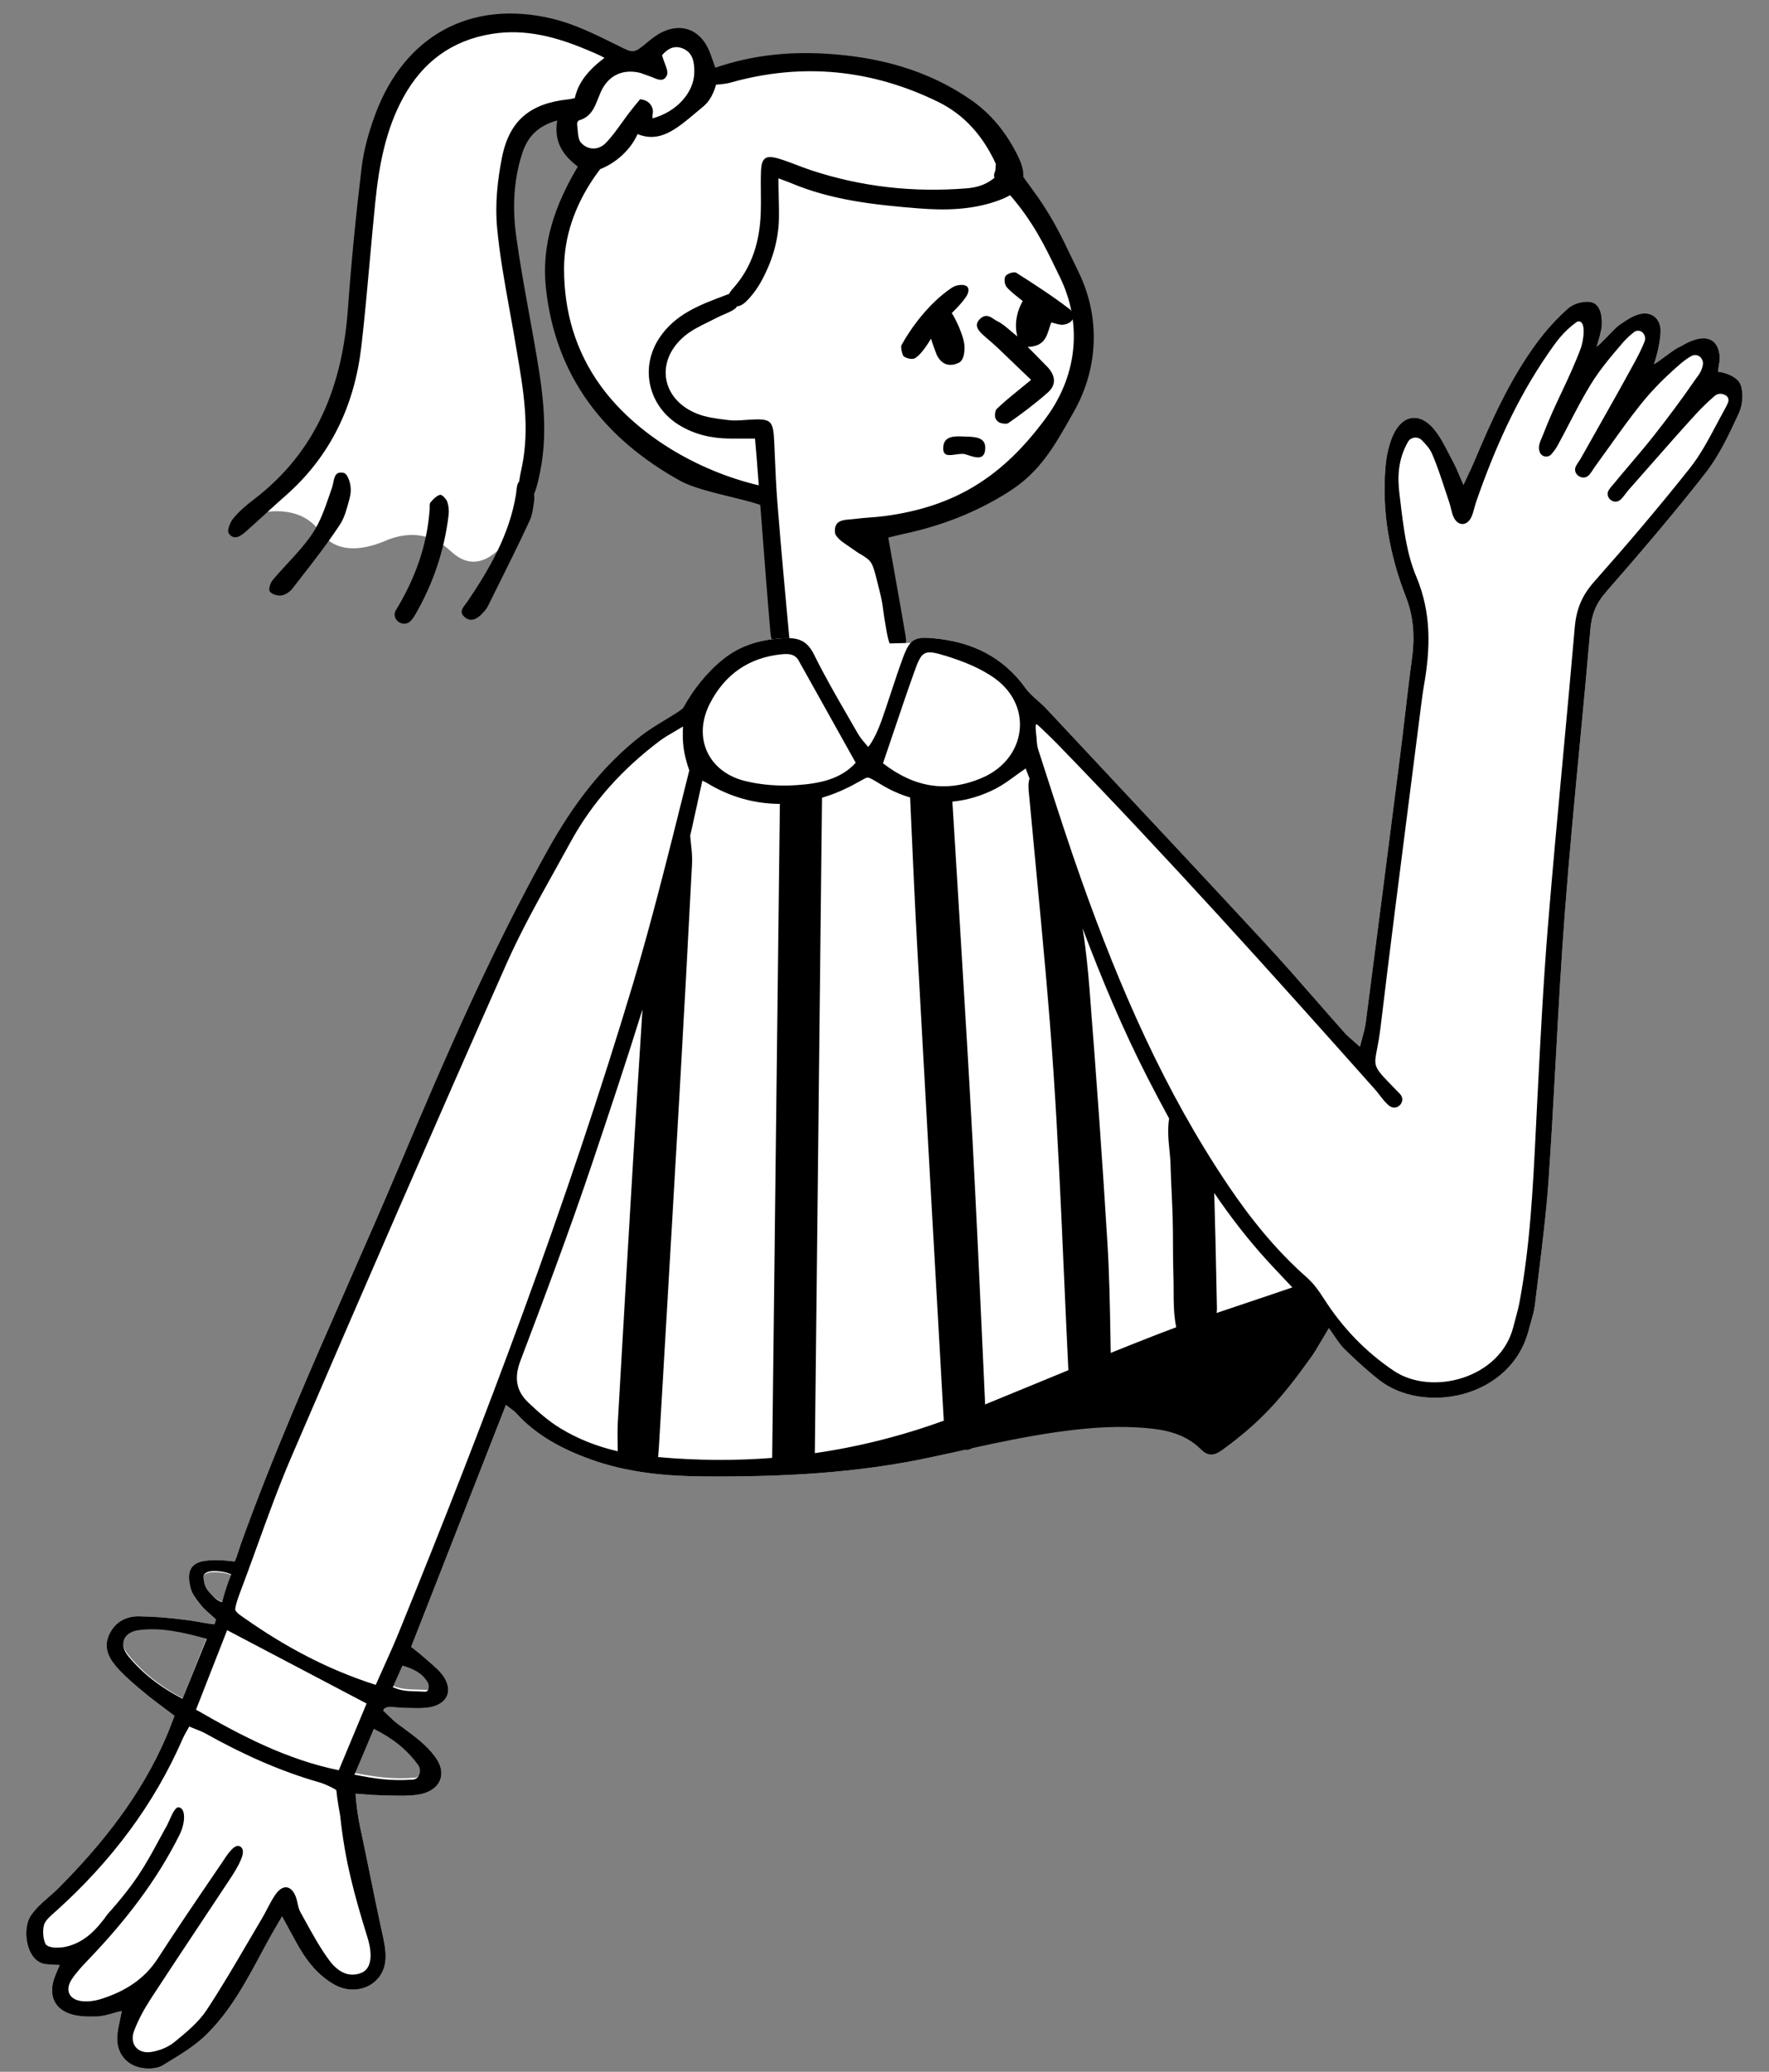 <svg viewBox="117.758 252.263 420.565 492.512" fill="none" xmlns="http://www.w3.org/2000/svg" xmlns:xlink="http://www.w3.org/1999/xlink" overflow="visible" width="420.565px" height="492.512px"><rect x="117.758" y="252.263" width="420.565" height="492.512" fill="#808080" stroke="none"/><g id="Master/Character/Bust"><g id="Frame" transform="translate(71.5 134.5) scale(505 505)"><g id="Frame/None" stroke="none" stroke-width="1" fill="none" fill-rule="evenodd" fill-opacity="0"/></g><g id="Head" transform="translate(195 205) scale(1 1)"><g id="Head/Ponytail"><path id="Path" fill-rule="evenodd" clip-rule="evenodd" d="M46.116 53.139C60.806 54.413 71.57 58.441 78.408 65.224L77 58.993L77.727 58.69C82.724 56.644 85.757 56.169 86.826 57.267C87.946 58.418 89.18 61.843 90.53 67.543C101.459 63.37 109.667 61.551 115.154 62.085L116.278 62.201C125.606 63.218 150.739 67.177 156.826 77.52C159.636 82.296 161.411 85.981 162.15 88.576C176.486 102.658 182.088 119.248 178.957 138.344C176.085 155.865 160.715 166.988 132.848 171.714L132 171.855L134.131 194.884C135.321 197.133 136 199.732 136 202.5C136 211.06 129.508 218 121.5 218C113.492 218 107 211.06 107 202.5C107 200.113 107.504 197.853 108.406 195.833L108.296 192.242C107.919 180.503 107.434 171.098 106.841 164.024L104.808 166.666L103.417 166.265C84.578 160.776 72.878 154.69 68.314 148.009L67.514 146.809C60.422 136.313 46.254 119.293 60.754 87.1C56.455 81.35 55.368 76.804 57.493 73.461C51.546 73.662 47.754 75.317 46.116 78.426L45.968 78.714C43.549 83.507 40.35 94.943 45.941 121.735L46.116 122.568C50.084 141.2 49.229 158.847 43.552 175.508C38.901 181.315 34.46 182.334 30.229 178.564L30.018 178.371C25.723 174.376 20.768 173.422 15.152 175.508C7.721 178.796 2.326 178.237 -1.034 173.831L-1.209 173.596C-4.555 168.976 -10.243 167.688 -18.273 169.732L-16.761 168.263C-5.049 156.821 1.691 148.883 3.458 144.449C6.22 137.516 9.136 77.999 13.144 73.461C17.152 68.923 24.082 51.228 46.116 53.139Z" fill="white"/><path id="Stroke" fill-rule="evenodd" clip-rule="evenodd" d="M87.825 64.453C87.771 69.257 83.588 73.879 77.901 75.394C77.847 75.018 77.874 74.625 77.939 74.231C78.207 72.602 77.009 71.171 75.375 70.933C75.229 70.912 75.085 70.883 74.942 70.843L74.744 71.084C73.948 72.053 73.151 73.023 72.384 74.016C71.766 74.815 71.175 75.639 70.585 76.463L70.585 76.463C69.385 78.136 68.186 79.808 66.766 81.267C65.084 82.996 62.563 83.018 60.923 81.228C60.284 80.531 60.188 79.323 60.093 78.136C60.057 77.686 60.022 77.24 59.957 76.825C59.911 76.529 60.166 75.946 60.391 75.883C63.226 75.087 64.092 72.876 64.96 70.658C65.308 69.771 65.656 68.883 66.13 68.084C67.968 64.993 70.957 63.794 74.499 64.486C75.046 64.593 75.573 64.793 76.102 64.994C76.42 65.114 76.739 65.235 77.062 65.336C77.362 65.429 77.679 65.562 78.001 65.697C79.258 66.222 80.59 66.779 81.307 65.158C81.621 64.45 81.233 63.431 80.783 62.251L80.783 62.251L80.783 62.251L80.783 62.251L80.783 62.251C80.561 61.667 80.324 61.044 80.149 60.4C81.242 59.105 82.931 57.793 85.274 58.867C87.573 59.921 87.849 62.261 87.825 64.453ZM153.58 70.997C143.079 63.731 131.248 60.703 118.709 60.01C109.965 59.526 101.343 60.425 92.822 63.367C92.596 62.761 92.398 62.186 92.21 61.636L92.21 61.636L92.21 61.636L92.209 61.636L92.209 61.636L92.209 61.636C91.823 60.51 91.473 59.491 90.991 58.54C88.835 54.282 84.763 52.817 80.457 54.773C79.156 55.365 77.948 56.248 76.846 57.173C73.466 60.009 73.385 59.968 69.909 58.223C69.648 58.092 69.37 57.952 69.069 57.803C64.224 55.4 59.231 52.938 54.018 51.697C34.679 47.095 18.951 55.705 11.995 74.405C10.486 78.462 9.261 82.746 8.743 87.026C7.391 98.201 6.288 109.416 5.478 120.644C4.163 138.878 -1.931 154.614 -16.942 166.037C-18.672 167.353 -20.368 168.798 -21.745 170.459C-22.519 171.392 -23.322 173.385 -22.868 174.042C-21.616 175.857 -19.986 174.691 -18.732 173.579C-17.297 172.306 -15.881 171.01 -14.466 169.715L-14.466 169.715L-14.466 169.715L-14.466 169.715L-14.465 169.714L-14.465 169.714L-14.464 169.714L-14.464 169.713L-14.464 169.713C-12.796 168.186 -11.128 166.66 -9.427 165.17C1.367 155.718 7.048 143.616 8.672 129.577C9.458 122.78 10.07 115.962 10.682 109.145L10.682 109.145C11.094 104.564 11.505 99.983 11.969 95.408C12.853 86.694 14.401 78.118 18.698 70.317C23.27 62.018 30.116 56.893 39.593 55.336C47.646 54.013 55.082 56.064 62.36 59.131C62.49 59.186 62.627 59.243 62.77 59.303L62.783 59.309L62.784 59.309C64.013 59.825 65.626 60.502 66.462 61.026C61.106 65.042 59.951 68.316 59.406 70.583C59.272 70.61 59.13 70.643 58.981 70.677L58.981 70.677C58.647 70.754 58.281 70.839 57.91 70.878C48.894 71.828 43.869 75.807 42.095 84.708C41.008 90.164 40.424 95.939 40.943 101.446C41.554 107.931 42.717 114.365 43.879 120.798L43.879 120.799C44.332 123.306 44.785 125.814 45.206 128.324C45.352 129.199 45.502 130.073 45.652 130.948C47.188 139.923 48.724 148.895 46.87 158.064C46.813 158.343 46.755 158.622 46.696 158.902L46.696 158.904L46.696 158.904C46.498 159.846 46.299 160.793 46.178 161.741C45.709 162.238 45.618 163.116 45.531 163.965C45.502 164.252 45.473 164.535 45.43 164.799C43.876 174.313 39.191 182.429 33.905 190.251C33.761 190.464 33.6 190.673 33.439 190.882L33.439 190.882C32.683 191.864 31.945 192.823 33.181 193.919C34.681 195.252 36.22 194.407 37.429 193.098C37.917 192.569 38.426 192.012 38.741 191.377C39.372 190.105 40.005 188.834 40.638 187.562C43.383 182.048 46.129 176.533 48.717 170.945C49.254 169.784 49.441 168.46 49.658 166.925L49.658 166.925L49.658 166.924C49.679 166.776 49.7 166.626 49.722 166.474C49.806 165.883 49.809 165.282 49.725 164.696C49.74 164.67 49.752 164.644 49.763 164.619C50.446 162.966 50.814 161.168 51.172 159.4C53.328 148.778 51.486 138.353 49.644 127.925L49.568 127.494C49.213 125.484 48.848 123.474 48.483 121.465C47.387 115.434 46.291 109.401 45.47 103.333C44.589 96.825 44.823 90.26 46.849 83.906C48.053 80.13 50.249 77.286 55.238 75.891C54.338 81.075 56.734 84.288 60.132 86.868C54.724 95.929 51.436 105.315 52.534 115.65C54.772 136.71 66.385 151.519 84.446 161.55C87.295 163.132 92.099 164.305 96.438 165.364C98.772 165.934 100.972 166.471 102.659 167.021C102.923 167.107 103.209 167.198 103.507 167.278C104.28 177.403 105.054 187.529 105.919 197.648C106.021 198.837 106.398 200.002 106.841 201.262C107.454 203.005 110.039 202.952 110.449 201.151C110.617 200.411 110.521 199.667 110.424 198.927V198.926L110.424 198.926C110.393 198.688 110.363 198.45 110.341 198.213C109.387 187.921 108.451 177.626 107.621 167.323C107.29 163.218 107.114 159.099 106.937 154.982V154.981L106.937 154.98C106.904 154.204 106.871 153.428 106.837 152.653C106.592 147.113 106.199 146.732 100.831 147.045C100.501 147.064 100.171 147.087 99.839 147.111H99.839H99.839C98.533 147.203 97.218 147.296 95.942 147.134C95.72 147.105 95.498 147.078 95.275 147.05L95.273 147.05C92.981 146.763 90.632 146.468 88.528 145.634C79.874 142.203 78.415 132.989 85.626 127.052C87.22 125.739 89.13 124.803 91.035 123.87L91.036 123.87L91.036 123.87C91.751 123.52 92.465 123.17 93.162 122.801C93.707 122.511 94.283 122.267 94.857 122.023C95.796 121.625 96.731 121.228 97.528 120.637C97.701 120.508 97.848 120.315 97.968 120.084C99.012 120.064 99.988 119.144 100.751 118.313C101.845 117.121 102.83 115.776 103.617 114.361C106.213 109.695 107.808 104.706 107.934 99.326C107.973 97.68 107.929 95.744 107.884 93.804V93.803V93.803V93.802V93.801C107.852 92.383 107.82 90.964 107.82 89.655C109.305 90.217 109.896 90.434 110.191 90.542L110.192 90.543C110.335 90.595 110.409 90.622 110.482 90.651C110.559 90.681 110.636 90.714 110.793 90.78C120.492 94.869 130.79 95.973 141.12 96.8C147.672 97.325 154.25 97.159 160.482 94.79C161.408 94.438 162.214 94.063 162.904 93.658C168.37 99.99 171.155 105.744 173.83 111.268L173.83 111.268C174.135 111.898 174.438 112.524 174.744 113.148C179.799 123.468 179.332 135.84 171.493 146.526C161.261 160.475 150.001 167.693 133.056 169.951C131.898 170.105 130.731 170.194 129.564 170.283C128.376 170.373 127.187 170.464 126.008 170.623C125.684 170.667 125.338 170.695 124.984 170.722C123.263 170.858 121.379 171.006 121.259 173.13C121.208 174.027 121.33 174.351 121.739 174.854C122.228 175.455 122.816 175.959 123.461 176.388C123.945 176.711 124.5 177.101 125.045 177.484C126.061 178.197 127.042 178.887 127.47 179.075C130.129 180.744 130.158 180.862 131.505 186.285L131.506 186.289C131.555 186.486 131.606 186.69 131.658 186.902C131.705 187.087 131.752 187.279 131.802 187.476C132.426 189.973 132.543 190.859 132.725 192.232C132.855 193.207 133.017 194.428 133.416 196.646L133.465 196.922C133.921 199.472 134.416 202.243 136.51 201.736C138.592 201.319 138.235 199.38 137.927 197.71C137.89 197.509 137.853 197.311 137.822 197.12C137.468 194.971 137.089 192.826 136.71 190.682C136.063 187.025 135.412 183.368 134.748 179.633L134.738 179.573L134.267 176.926L133.935 175.055C134.442 174.934 134.895 174.822 135.314 174.719L135.317 174.718L135.318 174.718C136.117 174.52 136.79 174.354 137.468 174.211C146.435 172.325 154.868 169.072 162.605 164.152C169.936 159.491 173.282 153.576 177.508 146.107C177.678 145.806 177.85 145.502 178.024 145.195C184.176 134.344 184.176 122.165 179.183 111.941C178.623 110.795 178.097 109.696 177.586 108.628C174.886 102.984 172.596 98.197 167.888 91.877C167.193 90.945 166.58 90.092 166.034 89.309C166.14 87.88 165.678 86.205 164.683 84.208C162.059 78.947 158.501 74.403 153.58 70.997ZM96.074 117.141C96.347 116.607 96.8 116.085 97.242 115.576L97.242 115.576L97.243 115.574C97.31 115.498 97.376 115.422 97.441 115.346C101.649 110.443 103.321 104.566 103.605 98.253C103.684 96.504 103.666 94.75 103.649 92.996V92.996C103.632 91.294 103.615 89.592 103.686 87.894C103.817 84.76 104.804 84.064 107.847 84.963C109.325 85.4 110.768 85.951 112.212 86.502L112.212 86.503C113.315 86.923 114.417 87.344 115.536 87.715C127.589 91.707 139.953 93.055 152.6 92.034C155.082 91.833 157.269 91.135 159.194 89.516C159.017 89.112 159.025 88.684 159.295 88.121C159.425 87.85 159.481 87.124 159.51 86.221C156.564 79.782 152.172 74.599 145.759 71.465C129.968 63.751 113.482 62.101 96.462 66.892C95.021 67.298 92.982 67.386 92.982 67.386C92.982 67.386 92.27 70.661 90.016 72.526C89.452 72.993 88.903 73.455 88.366 73.908C83.498 78.012 79.62 81.282 74.34 79.137C72.482 83.314 68.668 86.238 65.447 87.471C65.447 87.471 64.582 88.591 63.788 89.774C59.431 96.267 56.842 103.505 56.858 111.267C56.879 121.253 59.522 130.611 65.496 138.893C74.019 150.708 88.744 159.249 103.152 162.64C102.994 160.57 102.835 158.501 102.675 156.432C102.604 155.522 102.524 154.614 102.429 153.539C102.376 152.931 102.317 152.27 102.254 151.526C101.579 151.526 100.921 151.527 100.275 151.529C98.925 151.532 97.626 151.535 96.326 151.524C92.001 151.487 87.901 150.586 84.2 148.301C76.934 143.818 74.796 134.744 79.502 127.621C83.259 121.935 89.189 119.717 95.091 117.509L95.094 117.508C95.421 117.386 95.748 117.263 96.074 117.141ZM5.525 160.866C6.233 162.387 6.315 164.12 5.872 165.738C5.811 165.96 5.752 166.18 5.693 166.399L5.692 166.4C5.137 168.456 4.62 170.373 3.585 171.951C0.696 176.358 -2.553 180.532 -5.797 184.701L-5.797 184.701C-6.439 185.525 -7.08 186.349 -7.718 187.174C-8.332 187.967 -9.425 188.689 -10.386 188.827C-11.274 188.955 -12.673 188.512 -13.111 187.839C-13.461 187.304 -12.963 185.827 -12.392 185.144C-11.268 183.799 -10.074 182.505 -8.881 181.211L-8.88 181.211C-6.764 178.916 -4.65 176.625 -2.937 174.062C-1.102 171.316 0.017 168.058 1.117 164.854L1.118 164.854C1.306 164.304 1.495 163.756 1.686 163.212C1.822 162.824 1.909 162.393 1.995 161.968C2.278 160.57 2.548 159.235 4.525 159.7C4.929 159.795 5.245 160.263 5.525 160.866ZM16.897 192.286C15.573 194.494 18.664 196.712 20.426 194.837C20.857 194.379 21.211 193.846 21.534 193.284C25.744 185.971 28.4 178.113 29.407 169.729C29.533 168.677 29.436 167.503 29.074 166.52C28.817 165.819 27.783 164.775 27.376 164.888C26.51 165.13 25.738 165.95 25.11 166.689C24.902 166.932 24.909 167.365 24.915 167.79C24.918 167.956 24.92 168.121 24.91 168.274C24.311 176.958 21.416 184.866 16.915 192.256C16.908 192.266 16.903 192.276 16.897 192.286Z" fill="black"/></g></g><g id="Body" transform="translate(28 319) scale(1 1)"><g id="Body/Sleeveless Top"><path id="Fill" fill-rule="evenodd" clip-rule="evenodd" d="M140.151 312.416C140.995 313.293 142.195 314.065 142.747 313.996C143.656 310.66 145 307.763 145 307.763C143.377 307.002 137.264 306.113 138.073 308.905C138.255 310.602 139.01 311.449 140.151 312.416M183 333.968C185.849 335.094 187.427 334.798 191.049 334.999C192.016 335.052 192.24 333.624 191.747 332.859C190.396 330.771 188.251 329.73 185.407 329C184.567 330.736 183.827 332.261 183 333.968M174 354.731C179.083 355.686 182.681 356.255 188.27 355.887C189.894 355.78 190.503 353.695 189.54 352.436C186.716 348.751 183.302 346.201 178.749 344C177.18 347.543 175.711 350.863 174 354.731M139 322.329C133.264 320.719 128.025 319.491 122.706 320.211C118.965 320.716 117.867 323.725 120.285 326.685C123.675 330.838 127.809 334.142 133.204 337C135.004 332.413 137.291 326.686 139 322.329M440.298 42.855C444.389 33.127 448.713 23.505 454.982 14.945C457.219 11.893 459.795 9.003 462.636 6.518C463.926 5.389 466.397 4.733 468.051 5.104C470.372 5.626 470.659 8.619 470.573 10.647C470.528 11.7 469.789 14.3 469.32 15.732C471.059 14.374 473.588 11.251 474.881 10.412C476.54 9.337 477.537 8.532 479.387 7.985C482.331 7.114 484.633 9.006 484.55 12.071C484.498 14.027 483.889 17.219 482.95 19.878C484.607 18.909 487.426 16.541 488.636 15.949C490.418 15.074 491.247 14.379 493.144 13.902C496.415 13.082 498.327 14.657 498.6 18.052C498.687 19.126 498.205 20.854 498.205 21.635C500.409 21.867 502.955 23.085 503.551 24.658C504.297 26.633 504.075 29.497 503.167 31.47C500.899 36.389 498.555 41.447 495.256 45.681C487.664 55.419 479.589 64.793 471.476 74.109C469.178 76.747 468.153 79.408 467.857 82.842C465.919 105.269 463.507 127.658 461.795 150.1C460.179 171.28 459.389 192.519 457.92 213.711C457.231 223.659 455.843 233.561 454.667 243.472C454.435 245.438 453.717 247.345 453.234 249.282C449.127 265.785 428.094 269.669 417.486 261.211C414.652 258.952 411.963 256.49 409.373 253.953C408.095 252.701 407.195 251.063 405.685 248.999C403.766 252.153 402.694 254.22 401.342 256.084C394.428 265.607 390.196 268.103 380.724 274.963C378.995 276.215 377.468 276.349 375.884 274.764C371.563 270.441 366 269.794 360.285 269.484C345.228 268.668 325.964 276.435 311.428 279.616C293.5 283.537 275.368 284.372 257.207 284.252C248.232 284.193 239.07 283.375 230.381 280.265C223.609 277.842 217.388 274.619 212.477 269.214C211.912 268.59 211.153 268.139 210.032 267.251C202.458 286.592 195.07 305.459 187.508 324.763C188.426 325.507 189.553 326.337 190.582 327.274C192.184 328.732 194.033 330.052 195.213 331.807C197.489 335.19 196.116 338.279 192.103 339.093C190.356 339.448 188.498 339.308 186.692 339.294C185.242 339.282 183.797 339.088 182.349 339.051C182.072 339.044 180.848 339.244 180.9 339.966C182.111 341.064 183.119 342.183 184.316 343.071C188 345.806 190.841 347.728 193.194 350.876C196.354 355.101 194.265 359.182 189 359.923C186.154 360.324 183.21 360.089 180.313 360.05C178.535 360.026 176.76 359.83 174.297 359.665C174.415 362.164 174.916 365.472 175.348 367.484C177.175 375.993 178.558 383.285 180.404 391.79C181.269 395.771 182.51 400.162 179.677 403.531C177.165 406.519 172.818 407.008 169.394 405.129C165.141 402.798 162.371 399.021 160.085 394.83C159.159 393.134 158.24 391.435 156.821 388.823C155.344 391.389 154.264 393.173 153.272 395.005C149.03 402.838 145.073 410.919 138.567 417.172C135.622 420.002 131.931 422.105 128.412 424.267C127.282 424.961 125.594 425.077 124.203 424.96C119.961 424.602 117.299 421.39 117.642 417.146C117.783 415.391 118.271 413.664 118.719 411.307C116.455 411.841 114.607 412.584 112.739 412.638C110.458 412.705 107.965 412.667 105.912 411.825C102.463 410.411 101.445 407.334 102.6 403.719C102.927 402.7 103.408 401.729 103.959 400.394C103.959 400.394 101.533 400.313 100.531 400.176C96.025 399.556 94.837 391.834 97.159 388.55C99.135 385.755 101.331 384.458 103.745 382.03C114.21 371.506 123.281 360.019 129.221 346.294C129.927 344.663 130.532 342.99 131.251 341.168C128.671 339.197 126.322 337.511 124.101 335.672C122.004 333.937 119.902 332.171 118.053 330.185C115.896 327.87 114.162 325.198 115.72 321.836C117.187 318.67 120.013 317.327 123.292 317.526C126.449 317.569 129.737 317.799 134.687 318.458C135.962 318.61 138.341 319.15 140.754 319.398L141.117 318.237C139.969 317.215 138.108 315.596 137.68 315.007C135.492 312.321 135.27 311.607 134.987 310.418C134.247 307.319 134.747 304.881 138.347 304.339C140.467 304.019 142.7 304.128 145.544 304.467C146.157 303.213 146.488 301.793 146.965 300.462C158.037 269.662 172.163 240.143 184.869 210.028C195.608 184.578 206.584 159.269 220.086 135.114C225.923 124.671 232.912 115.249 242.44 107.942C245.613 105.508 251.732 102.318 252.205 101.469C254.623 97.121 257.758 93.117 261.65 89.989C266.016 86.478 270.962 85.193 276.517 84.978C279.852 84.85 280.479 86.838 281.108 86.838C281.737 86.838 304.396 86.102 306.11 86.102C307.824 86.102 307.069 84.587 311.758 85.011C320.666 85.817 328.156 89.33 333.539 96.813C334.876 98.673 336.902 100.023 338.489 101.72C355.877 120.306 373.291 138.866 390.584 157.539C397.006 164.473 403.114 171.696 409.403 178.754C410.327 179.792 411.462 180.644 413.074 182.102C413.645 179.785 414.218 178.139 414.439 176.449C417.185 155.389 419.897 134.324 422.579 113.256C423.566 105.514 424.368 97.748 425.419 90.015C426.115 84.903 425.93 80.119 423.982 75.115C420.131 65.222 418.221 54.846 419.157 44.153C419.374 41.663 419.911 39.08 420.908 36.806C423.086 31.843 427.266 31.166 430.685 35.299C432.614 37.632 433.855 40.543 435.318 43.242C436.049 44.593 436.585 46.052 437.683 48.535C438.864 45.978 439.633 44.438 440.298 42.855Z" fill="white"/><path id="Stroke" fill-rule="evenodd" clip-rule="evenodd" d="M142.607 314.086C142.083 314.159 140.944 313.347 140.143 312.425C139.06 311.408 138.345 310.519 138.173 308.735C137.404 305.8 143.203 306.734 144.744 307.534C144.744 307.534 143.469 310.58 142.607 314.086ZM188.584 335.332C186.548 335.275 185.189 335.237 183.136 334.355C183.585 333.348 184.006 332.402 184.433 331.441L184.944 330.294L185.426 329.212C188.131 329.967 190.171 331.045 191.455 333.206C191.925 333.998 191.711 335.476 190.792 335.421C189.957 335.371 189.236 335.351 188.584 335.332ZM187.921 356.314C182.476 356.687 178.971 356.11 174.018 355.139C175.685 351.211 177.116 347.84 178.644 344.241C183.082 346.476 186.407 349.066 189.158 352.809C190.097 354.087 189.504 356.205 187.921 356.314ZM122.736 320.783C128.015 320.083 133.217 321.277 138.91 322.843C138.068 324.945 137.085 327.376 136.089 329.836L136.087 329.842C135.078 332.336 134.056 334.86 133.157 337.104C127.801 334.326 123.697 331.114 120.332 327.077C117.932 324.199 119.022 321.275 122.736 320.783ZM136.359 339.694C138.912 333.172 141.365 326.904 143.756 320.794C154.93 326.67 165.596 332.28 176.915 338.233C174.91 343.043 172.721 348.288 170.299 354.093C158.083 351.579 147.463 346.105 136.359 339.694ZM323.24 118.174C314.709 121.824 307.055 120.415 299.683 114.717C300.474 112.397 301.238 110.132 301.989 107.905L301.993 107.895L301.993 107.893C303.709 102.808 305.356 97.927 307.086 93.076C308.897 87.997 309.371 87.56 314.657 89.197C318.747 90.464 322.965 92.115 326.378 94.615C335.502 101.299 333.638 113.726 323.24 118.174ZM286.624 102.815L286.626 102.819L286.632 102.83L286.645 102.853L286.658 102.876C288.855 106.798 291.064 110.743 293.194 114.584C289.551 118.649 284.243 119.553 279.185 119.905C275.085 120.192 270.767 119.901 266.79 118.9C258.081 116.706 254.436 108.576 258.491 100.585C262.001 93.669 267.748 89.557 275.67 88.794C277.436 88.624 278.946 88.78 279.797 90.593C279.894 90.8 280.012 90.998 280.129 91.196L280.129 91.196C280.197 91.311 280.266 91.426 280.33 91.543C282.36 95.201 284.485 98.996 286.623 102.813L286.624 102.815ZM132.421 369.483C133.895 366.528 133.932 363.088 132.24 362.908C131.452 362.823 130.739 364.407 130.051 365.938C129.695 366.729 129.345 367.507 128.995 368.031C128.466 368.992 127.976 369.895 127.508 370.758C124.263 376.742 122.082 380.764 115.337 388.311C112.758 391.937 109.841 395.06 105.428 396.047C104.177 396.326 101.444 396.518 100.605 395.457C99.993 394.257 99.826 392.129 100.27 390.715C100.565 389.776 101.837 388.662 102.783 387.833L102.784 387.832C102.952 387.685 103.109 387.548 103.248 387.422C116.089 375.827 126.362 362.368 133.267 346.438C133.498 345.908 133.789 345.403 134.141 344.793C134.329 344.468 134.533 344.113 134.755 343.709C135.217 343.904 135.668 344.081 136.108 344.253C137.026 344.611 137.894 344.95 138.699 345.4C147.286 350.204 156.205 354.27 165.673 356.969C167.212 357.408 169.538 358.585 169.72 358.866C169.72 358.866 169.959 361.329 170.64 364.949C171.758 375.62 173.968 383.643 177.134 393.899C178.488 398.283 177.919 401.357 175.669 402.263C172.369 403.591 169.778 401.613 168.094 399.352C165.898 396.4 164.105 393.139 162.32 389.89C161.936 389.192 161.553 388.494 161.166 387.801C160.819 387.18 160.662 386.46 160.504 385.735C160.387 385.2 160.27 384.663 160.076 384.162C159.022 381.435 157.013 381.142 155.288 383.582C154.528 384.658 153.914 385.835 153.299 387.014C152.904 387.772 152.508 388.531 152.073 389.264C150.936 391.177 149.811 393.098 148.687 395.019C145.507 400.452 142.327 405.886 138.861 411.131C136.934 414.047 134.042 416.411 131.283 418.666L131.177 418.753C129.706 419.955 127.653 420.75 125.754 421.062C122.484 421.599 120.464 419.151 121.639 416.046C122.656 413.356 124.081 410.77 125.656 408.351C129.552 402.368 133.504 396.422 137.456 390.476C139.734 387.049 142.012 383.621 144.279 380.187C145.277 378.676 146.273 377.131 146.983 375.479C147.338 374.655 147.938 373.157 147.044 372.358C145.735 371.186 143.93 373.937 142.821 375.627C142.682 375.838 142.555 376.032 142.441 376.2C141.877 377.029 141.312 377.859 140.747 378.688L140.746 378.689L140.746 378.69C136.203 385.363 131.658 392.038 127.285 398.823C124.039 403.857 119.356 406.697 113.869 408.444C112.36 408.926 110.63 409.18 109.078 408.97C106.15 408.57 105.161 406.335 106.797 403.83C107.927 402.096 109.394 400.563 110.837 399.053L111.018 398.864C119.465 390.021 126.938 380.473 132.421 369.483ZM180.978 329.576C180.364 330.938 179.732 332.34 179.086 333.803C167.241 330.006 157.275 324.538 147.863 317.929C147.768 317.862 147.67 317.794 147.571 317.726C146.761 317.165 145.874 316.553 145.698 315.939C145.584 315.542 146.144 313.656 146.679 312.251C148.127 308.451 149.51 304.624 150.893 300.798L150.893 300.797L150.894 300.797C153.463 293.689 156.032 286.583 159.012 279.653C175.867 240.457 192.886 201.33 210.191 162.33C213.545 154.77 217.59 147.51 221.632 140.256L221.632 140.255L221.632 140.255L221.632 140.255L221.632 140.255L221.633 140.254C222.902 137.976 224.17 135.699 225.417 133.413C230.63 123.858 237.854 115.991 246.521 109.448C247.642 108.601 248.866 107.891 250.177 107.13L250.178 107.13C250.811 106.762 251.465 106.383 252.137 105.971C251.948 109.706 252.22 112.375 253.63 116.413C253.206 118.109 252.775 119.833 252.339 121.579L252.339 121.579L252.339 121.582C248.617 136.487 244.507 152.948 240.217 167.244C224.494 219.631 205.17 270.745 184.553 321.38C183.453 324.083 182.253 326.746 180.978 329.576ZM336.649 105.779C336.746 105.867 336.853 105.965 336.971 106.062C337.401 106.48 337.836 106.896 338.27 107.311L338.271 107.313C339.221 108.221 340.17 109.13 341.085 110.071C367.059 136.81 391.983 164.512 416.75 192.358C417.121 192.775 417.472 193.233 417.827 193.696C418.513 194.593 419.214 195.508 420.1 196.175C421.954 197.572 424.2 194.999 422.594 193.321C422.522 193.246 422.45 193.172 422.377 193.098L422.303 193.023L422.296 193.016L422.206 192.924L422.136 192.853L421.769 192.476L421.228 191.921L421.225 191.918C418.273 188.894 417.098 187.69 416.807 186.301C416.614 185.383 416.807 184.384 417.127 182.724C417.375 181.439 417.7 179.757 417.981 177.411C420.187 158.989 422.545 140.584 424.903 122.18L424.904 122.173L424.904 122.171L424.905 122.169L424.905 122.166L424.905 122.164C425.822 115.01 426.738 107.855 427.646 100.7L427.687 100.375C427.856 99.043 428.025 97.709 428.26 96.388C429.827 87.547 430.134 79.051 426.454 70.303C424.173 64.881 423.435 58.727 422.716 52.732L422.716 52.731C422.632 52.035 422.549 51.34 422.463 50.649C421.965 46.612 422.131 42.452 424.482 38.323C425.166 37.12 426.842 36.938 427.806 37.934C428.786 38.945 429.665 39.892 430.154 41.009C431.391 43.833 432.356 46.776 433.321 49.718C433.656 50.738 433.99 51.759 434.336 52.774C434.491 53.23 434.603 53.706 434.715 54.181C434.897 54.951 435.077 55.719 435.441 56.392C436.527 58.402 438.564 58.292 439.551 56.201C439.878 55.508 440.077 54.758 440.277 54.006L440.278 54.006L440.278 54.005C440.406 53.522 440.535 53.038 440.698 52.569C445.001 40.169 450.277 28.23 457.76 17.376L457.864 17.225C459.61 14.692 461.388 12.111 464.567 9.831C464.993 9.525 465.577 9.657 465.861 10.096C466.757 11.479 465.934 15.103 465.586 16.031C464.122 19.925 462.591 23.179 461.055 26.443C459.577 29.583 458.095 32.732 456.664 36.469C456.564 36.731 456.449 36.995 456.333 37.261C455.836 38.405 455.318 39.594 455.858 40.828C456.34 41.93 457.823 42.141 458.604 41.225C459.108 40.631 459.586 40.037 459.947 39.382C460.951 37.562 461.91 35.716 462.869 33.87L462.87 33.87L462.87 33.869L462.87 33.869C464.509 30.715 466.148 27.561 468.008 24.543C470.18 21.017 472.919 17.813 475.627 14.655C476.378 13.779 477.287 12.955 478.242 12.205C478.945 11.653 479.972 11.822 480.482 12.555L480.501 12.582C480.892 13.143 480.976 13.865 480.723 14.501C480.039 16.212 479.339 17.585 478.395 19.327C475.503 24.665 472.514 29.95 469.525 35.236L469.524 35.238C468.222 37.54 466.92 39.843 465.626 42.15C465.466 42.437 465.276 42.719 465.085 43.002C464.854 43.345 464.622 43.689 464.439 44.047C463.428 46.022 466.173 47.792 467.619 46.11C467.949 45.727 468.234 45.285 468.519 44.845C468.706 44.555 468.892 44.267 469.09 43.997C470.25 42.414 471.392 40.816 472.534 39.219L472.534 39.219C474.872 35.946 477.211 32.674 479.712 29.531C482.055 26.587 484.674 23.874 487.463 21.35L487.681 21.152C488.854 20.089 490.319 18.759 491.89 17.89C492.655 17.467 493.613 17.65 494.154 18.334L494.168 18.351C494.558 18.844 494.71 19.49 494.581 20.105C494.299 21.45 493.787 22.147 493.179 22.974C493.029 23.178 492.873 23.389 492.714 23.62C489.628 28.1 486.372 32.472 483.007 36.749C481.147 39.114 479.198 41.407 477.249 43.702L477.249 43.702L477.248 43.704L477.246 43.706C475.901 45.289 474.555 46.873 473.239 48.48C473.214 48.51 473.19 48.539 473.165 48.569L473.098 48.649C473.063 48.691 473.027 48.733 472.992 48.776L472.974 48.797L472.967 48.805C472.744 49.069 472.517 49.337 472.321 49.617C471.056 51.422 473.448 53.509 475.061 52.006C475.493 51.604 475.865 51.112 476.236 50.622C476.488 50.288 476.74 49.955 477.009 49.653C478.901 47.527 480.778 45.389 482.655 43.251L482.656 43.25L482.657 43.249L482.659 43.246L482.663 43.242C486.059 39.375 489.454 35.508 492.931 31.715C494.413 30.1 495.798 28.775 497.396 27.393C497.99 26.88 498.82 26.734 499.55 27.025L499.844 27.143C500.544 27.423 500.872 28.216 500.595 28.917C500.299 29.662 499.911 30.363 499.529 31.052L499.429 31.232C499.385 31.312 499.341 31.392 499.297 31.473C498.8 32.382 498.311 33.301 497.823 34.221L497.822 34.221L497.822 34.221L497.822 34.222L497.821 34.223C495.918 37.804 494.006 41.404 491.521 44.539C484.188 53.789 476.52 62.79 468.689 71.628C465.861 74.819 464.514 78.138 464.153 82.308C463.273 92.473 462.329 102.633 461.385 112.793L461.384 112.805C460.146 126.137 458.907 139.468 457.812 152.812C456.687 166.518 455.985 180.26 455.283 193.998V193.998V193.998V193.999V193.999L455.137 196.839C455.051 198.527 454.968 200.216 454.885 201.904L454.884 201.91L454.884 201.915L454.884 201.92L454.883 201.926V201.927C454.208 215.646 453.533 229.36 450.994 242.909C450.752 244.203 450.404 245.477 450.056 246.751C449.878 247.404 449.7 248.057 449.536 248.712C446.471 260.941 430.144 265.231 421.08 259.115C414.365 254.583 408.891 248.859 404.528 242.032C403.372 240.222 402.084 238.389 400.488 236.985C393.193 230.565 387.159 223.097 381.754 215.084C366.601 192.618 355.917 167.996 346.902 142.595C343.94 134.249 341.22 125.816 338.501 117.385L338.501 117.383L338.499 117.376L338.497 117.37L338.495 117.364C337.873 115.436 337.251 113.508 336.626 111.58C336.314 110.615 336.274 109.981 336.228 109.252V109.252C336.2 108.796 336.169 108.303 336.068 107.67C335.831 105.034 336.042 105.225 336.649 105.779ZM394.906 237.095C395.569 237.796 396.261 238.53 396.996 239.313C393.496 240.52 390.068 241.669 386.699 242.797C384.096 243.669 381.528 244.529 378.988 245.396C379.041 245.034 379.077 244.701 379.071 244.369C379.05 243.351 379.029 242.334 379.008 241.316C378.842 233.166 378.676 225.016 378.437 216.869C382.261 222.498 386.425 227.905 391.074 232.994C392.281 234.314 393.509 235.615 394.863 237.048L394.871 237.057L394.873 237.06L394.875 237.062L394.892 237.079L394.906 237.095ZM367.712 199.17C367.296 201.757 367.538 204.17 367.772 206.513C367.891 207.693 368.007 208.855 368.037 210.013C368.093 212.183 368.195 214.352 368.296 216.52C368.399 218.7 368.501 220.881 368.557 223.062C368.609 225.109 368.617 227.158 368.625 229.206C368.635 231.693 368.645 234.179 368.733 236.663C368.773 237.784 368.775 238.911 368.778 240.044C368.784 242.904 368.79 245.809 369.391 248.786C368.035 249.286 366.685 249.796 365.339 250.317C361.488 251.811 357.65 253.337 353.82 254.884C353.803 253.906 353.786 252.927 353.77 251.948C353.639 244.172 353.508 236.393 353.035 228.637C351.807 208.534 350.351 188.444 348.776 168.365C348.398 163.552 347.912 158.715 347.134 153.945C351.675 165.985 356.646 177.855 362.53 189.362C364.216 192.658 365.935 195.932 367.712 199.17ZM334.526 118.341C334.138 119.558 334.273 120.853 334.408 122.161L334.408 122.162C334.433 122.397 334.457 122.632 334.479 122.867C335.02 128.805 335.584 134.741 336.149 140.678L336.149 140.68C337.646 156.422 339.144 172.164 340.205 187.934C341.27 203.781 341.974 219.651 342.677 235.522L342.677 235.523C343.018 243.218 343.359 250.913 343.741 258.606C343.748 258.733 343.753 258.86 343.758 258.989C341.489 259.922 339.22 260.858 336.951 261.794L336.938 261.799C332.616 263.583 328.294 265.366 323.964 267.13C323.827 264.132 323.69 261.135 323.554 258.137L323.554 258.129L323.554 258.127L323.553 258.125C322.745 240.341 321.936 222.557 320.992 204.781C320.193 189.756 319.28 174.736 318.366 159.717L318.366 159.712L318.365 159.702L318.365 159.693L318.364 159.684C318 153.689 317.635 147.694 317.278 141.698C317 137.025 316.707 132.353 316.414 127.674L316.284 125.606L316.173 123.828C319.642 123.499 323.102 122.481 326.446 120.766C328.046 119.945 329.518 118.875 331.126 117.706C331.91 117.136 332.726 116.543 333.604 115.944C333.837 116.562 334.066 117.152 334.287 117.724L334.288 117.727L334.288 117.727C334.369 117.934 334.448 118.139 334.526 118.341ZM359.741 272.578C347.79 271.93 333.53 274.741 320.887 277.518C320.492 277.737 320.092 277.882 319.701 277.917C319.52 277.934 319.33 277.929 319.133 277.906C318.156 278.122 317.19 278.338 316.237 278.55L316.222 278.553L316.2 278.558C314.568 278.922 312.974 279.277 311.428 279.616C293.5 283.537 275.367 284.372 257.207 284.252C248.232 284.193 239.07 283.375 230.38 280.265C223.609 277.842 217.388 274.619 212.478 269.214C212.11 268.809 211.661 268.476 211.084 268.05C210.773 267.82 210.425 267.562 210.033 267.251L204.618 281.078L204.57 281.2C198.878 295.735 193.243 310.123 187.509 324.763C187.785 324.988 188.081 325.22 188.387 325.46L188.387 325.46C189.097 326.017 189.864 326.619 190.583 327.274C190.997 327.651 191.427 328.018 191.857 328.386L191.859 328.387C193.095 329.444 194.338 330.506 195.214 331.807C197.489 335.19 196.116 338.279 192.102 339.093C190.709 339.376 189.245 339.344 187.793 339.313L187.789 339.312C187.422 339.305 187.056 339.297 186.691 339.294C185.914 339.287 185.138 339.229 184.362 339.17L184.361 339.17C183.691 339.119 183.021 339.068 182.349 339.051C182.072 339.044 180.848 339.244 180.9 339.966C181.321 340.347 181.717 340.731 182.104 341.106L182.105 341.107L182.105 341.107C182.834 341.813 183.534 342.492 184.316 343.071C184.712 343.366 185.099 343.65 185.476 343.928C188.606 346.233 191.095 348.066 193.194 350.876C196.353 355.101 194.265 359.182 189 359.923C186.823 360.23 184.59 360.165 182.363 360.099C181.678 360.079 180.994 360.059 180.313 360.05C179.123 360.034 177.933 359.941 176.538 359.832H176.538H176.537C175.849 359.778 175.111 359.72 174.297 359.665C174.415 362.164 174.917 365.472 175.348 367.484C176.215 371.523 176.982 375.288 177.746 379.039C178.592 383.19 179.434 387.323 180.404 391.79C180.463 392.065 180.525 392.342 180.587 392.62L180.587 392.622L180.588 392.624C181.421 396.375 182.315 400.396 179.677 403.531C177.164 406.519 172.818 407.008 169.394 405.129C165.141 402.798 162.371 399.021 160.085 394.83C159.456 393.677 158.829 392.523 158.046 391.081C157.678 390.402 157.275 389.659 156.82 388.823C156.325 389.683 155.875 390.456 155.457 391.172C154.63 392.591 153.932 393.788 153.273 395.005C152.823 395.836 152.377 396.669 151.93 397.502L151.929 397.504L151.926 397.508C148.16 404.535 144.381 411.583 138.567 417.172C135.98 419.658 132.819 421.582 129.704 423.478L129.701 423.48L129.695 423.484L129.689 423.487C129.262 423.747 128.836 424.006 128.413 424.267C127.282 424.961 125.594 425.077 124.204 424.96C119.961 424.602 117.299 421.39 117.642 417.146C117.736 415.979 117.984 414.824 118.271 413.487L118.271 413.487L118.271 413.485C118.415 412.813 118.569 412.095 118.719 411.307C117.997 411.477 117.318 411.668 116.667 411.852C115.276 412.245 114.012 412.601 112.739 412.638C110.457 412.705 107.965 412.667 105.912 411.825C102.463 410.411 101.446 407.334 102.601 403.719C102.818 403.039 103.104 402.381 103.435 401.622C103.599 401.243 103.775 400.839 103.959 400.394C103.959 400.394 101.533 400.313 100.531 400.176C96.026 399.556 94.837 391.834 97.159 388.55C98.427 386.756 99.787 385.579 101.236 384.323C102.044 383.624 102.88 382.899 103.745 382.03C114.21 371.506 123.281 360.019 129.221 346.294C129.695 345.199 130.124 344.084 130.572 342.918C130.791 342.348 131.015 341.766 131.252 341.168C130.453 340.557 129.676 339.975 128.919 339.406L128.918 339.405L128.916 339.404C127.228 338.137 125.634 336.941 124.101 335.672C122.004 333.937 119.902 332.171 118.053 330.185C115.895 327.87 114.162 325.198 115.719 321.836C117.186 318.67 120.012 317.327 123.293 317.526C126.45 317.569 129.737 317.799 134.687 318.458C135.187 318.518 135.855 318.637 136.628 318.774C137.83 318.988 139.286 319.247 140.755 319.398L141.117 318.237C140.961 318.099 140.793 317.949 140.616 317.792L140.615 317.792L140.615 317.791L140.613 317.79L140.612 317.789C139.488 316.792 138.049 315.516 137.68 315.007C135.492 312.321 135.27 311.607 134.986 310.418C134.247 307.319 134.748 304.881 138.347 304.339C140.467 304.019 142.7 304.128 145.544 304.467C145.946 303.645 146.227 302.751 146.507 301.857L146.507 301.857C146.655 301.389 146.802 300.92 146.966 300.462C154.523 279.436 163.505 259.008 172.487 238.58L172.487 238.578C176.663 229.081 180.838 219.585 184.87 210.028C195.608 184.578 206.585 159.269 220.086 135.114C225.924 124.671 232.913 115.249 242.44 107.942C243.983 106.758 246.224 105.395 248.172 104.21L248.173 104.21L248.173 104.21L248.173 104.21C250.231 102.958 251.963 101.905 252.205 101.469C254.623 97.121 257.759 93.117 261.649 89.989C266.017 86.478 270.962 85.193 276.518 84.978C279.852 84.85 281.768 85.781 283.321 88.933C285.805 93.974 288.625 98.852 291.443 103.728L291.443 103.728L291.444 103.729L291.444 103.729L291.444 103.73L291.445 103.73L291.445 103.731C292.172 104.988 292.898 106.245 293.619 107.504C294.218 108.552 294.834 109.302 296.181 110.841C297.348 109.426 298.624 106.587 299.32 104.619C300.086 102.449 300.808 100.264 301.529 98.079L301.529 98.078L301.529 98.077L301.53 98.076L301.53 98.075C302.458 95.262 303.386 92.45 304.411 89.672C306.022 85.306 307.069 84.587 311.759 85.011C320.666 85.817 328.156 89.33 333.539 96.813C334.347 97.937 335.405 98.874 336.467 99.814C337.163 100.431 337.861 101.048 338.49 101.72C341.662 105.112 344.836 108.502 348.009 111.892L348.014 111.898L348.018 111.901L348.019 111.902C362.234 127.09 376.45 142.277 390.585 157.539C394.663 161.942 398.615 166.463 402.566 170.983C404.837 173.581 407.108 176.179 409.403 178.754C410.009 179.434 410.704 180.034 411.565 180.776L411.566 180.777L411.572 180.782C412.024 181.172 412.521 181.601 413.075 182.102C413.269 181.316 413.462 180.607 413.643 179.948C413.993 178.663 414.293 177.566 414.439 176.449C417.185 155.389 419.896 134.324 422.579 113.256C422.999 109.966 423.385 106.672 423.77 103.378L423.771 103.374L423.772 103.368L423.772 103.367L423.772 103.366L423.772 103.365C424.294 98.911 424.815 94.458 425.419 90.015C426.116 84.903 425.93 80.119 423.982 75.115C420.131 65.222 418.221 54.846 419.158 44.153C419.375 41.663 419.91 39.08 420.908 36.806C423.086 31.843 427.267 31.166 430.685 35.299C432.13 37.047 433.189 39.119 434.245 41.183C434.598 41.874 434.951 42.565 435.318 43.242C435.797 44.125 436.191 45.055 436.714 46.288L436.716 46.293L436.717 46.295C436.993 46.945 437.304 47.679 437.682 48.535C438.093 47.647 438.454 46.881 438.778 46.194L438.781 46.186C439.388 44.898 439.865 43.886 440.298 42.855C444.389 33.127 448.714 23.505 454.982 14.945C457.219 11.893 459.796 9.003 462.637 6.518C463.927 5.389 466.397 4.733 468.051 5.104C470.372 5.626 470.659 8.619 470.573 10.647C470.529 11.7 469.789 14.3 469.32 15.732C470.165 15.072 471.197 13.995 472.183 12.965L472.184 12.965L472.184 12.964C473.226 11.877 474.217 10.843 474.881 10.412C475.163 10.229 475.426 10.054 475.678 9.887L475.68 9.885C476.905 9.07 477.853 8.439 479.387 7.985C482.331 7.114 484.633 9.006 484.55 12.071C484.498 14.027 483.89 17.219 482.951 19.878C483.746 19.413 484.808 18.627 485.832 17.868C486.942 17.046 488.006 16.257 488.636 15.949C489.171 15.687 489.62 15.44 490.037 15.211L490.037 15.211C491.012 14.677 491.816 14.236 493.144 13.902C496.415 13.082 498.328 14.657 498.601 18.052C498.652 18.683 498.507 19.54 498.378 20.298C498.288 20.83 498.206 21.313 498.206 21.635C500.409 21.867 502.956 23.085 503.551 24.658C504.297 26.633 504.075 29.497 503.167 31.47C500.9 36.389 498.556 41.447 495.256 45.681C487.664 55.419 479.59 64.793 471.476 74.109C469.178 76.747 468.154 79.408 467.857 82.842C467.073 91.917 466.211 100.987 465.35 110.056L465.349 110.059L465.349 110.062L465.349 110.065L465.349 110.069C464.081 123.407 462.814 136.744 461.795 150.1C460.909 161.719 460.272 173.355 459.634 184.992C459.109 194.568 458.585 204.144 457.921 213.711C457.391 221.35 456.45 228.961 455.51 236.57L455.51 236.572C455.225 238.872 454.941 241.172 454.668 243.472C454.511 244.795 454.135 246.091 453.759 247.387L453.759 247.387L453.759 247.387L453.759 247.388L453.758 247.388L453.758 247.388C453.576 248.018 453.393 248.648 453.235 249.282C449.128 265.785 428.095 269.669 417.486 261.211C414.652 258.952 411.963 256.49 409.374 253.953C408.521 253.117 407.836 252.11 407.027 250.92L407.026 250.919C406.623 250.325 406.188 249.685 405.686 248.999C405.019 250.094 404.455 251.059 403.945 251.929L403.944 251.931C402.987 253.565 402.225 254.868 401.343 256.084C394.428 265.607 389.652 271.197 380.179 278.056C378.451 279.309 376.924 279.443 375.341 277.858C371.019 273.534 365.456 272.888 359.741 272.578ZM283.479 278.715C293.845 277.213 304.066 274.649 314.135 270.995C314.123 270.811 314.112 270.628 314.102 270.449C311.951 232.74 309.835 195.027 307.766 157.313C307.276 148.376 306.875 139.434 306.475 130.492L306.475 130.49L306.475 130.488L306.474 130.486L306.472 130.433C306.359 127.902 306.245 125.372 306.13 122.841C303.718 122.127 301.353 121.069 299.074 119.668C297.709 118.829 296.525 118.127 296.097 118.116C295.734 118.106 295.341 118.329 294.721 118.682L294.721 118.683C294.395 118.868 294.006 119.09 293.526 119.332C290.833 120.861 288.036 122.06 285.184 122.904L284.925 146.5L284.881 150.522L284.855 152.952L284.831 155.09C284.381 196.227 283.933 237.184 283.479 278.715ZM273.914 230.562L273.893 232.307L273.873 234.052L273.333 279.844C264.398 280.541 255.359 280.469 246.221 279.648L246.235 279.485L246.235 279.484C246.313 278.602 246.374 277.905 246.414 277.208C246.812 270.422 247.21 263.637 247.608 256.851C248.849 235.712 250.09 214.572 251.301 193.431C252.35 175.116 253.349 156.798 254.287 138.477C254.364 136.967 254.199 135.445 254.035 133.923C253.963 133.262 253.891 132.6 253.84 131.94C254.033 131.102 254.224 130.262 254.413 129.422C254.958 126.997 255.487 124.568 256.02 122.12L256.021 122.118C256.259 121.026 256.497 119.931 256.739 118.83C257.184 119.077 257.372 119.165 257.511 119.23C257.632 119.286 257.716 119.326 257.901 119.438C263.389 122.777 269.277 124.354 275.166 124.369C274.768 158.081 274.373 191.559 273.978 225.096L273.921 229.982L273.914 230.562ZM222.946 272.783C227.216 275.386 231.812 277.162 236.615 278.262C236.61 277.754 236.603 277.255 236.596 276.763C236.568 274.851 236.542 273.053 236.644 271.261C237.852 250.044 239.092 228.828 240.364 207.615C240.971 197.481 241.611 187.35 242.25 177.219L242.25 177.213L242.502 173.225C238.708 185.452 234.647 197.599 230.57 209.738C225.255 225.557 219.382 241.196 213.468 256.804C211.955 260.798 212.471 263.921 215.348 266.667C217.695 268.908 220.19 271.103 222.946 272.783Z" fill="black"/></g></g><g id="Face" transform="translate(324 316) scale(1 1)"><g id="Face/Sad"><path id="Stroke" fill-rule="evenodd" clip-rule="evenodd" d="M43.233 14.257L43.233 14.257C42.553 16.439 41.866 18.643 38.089 18.728C38.695 19.343 39.248 19.902 39.765 20.425C40.85 21.521 41.775 22.456 42.688 23.4C44.621 25.401 45.051 27.647 42.869 29.57C39.91 32.175 36.748 34.585 33.491 36.829C33.116 37.087 32.498 37.012 31.836 36.872C30.915 36.68 30.267 35.87 30.308 34.957C30.335 34.336 30.417 33.766 30.752 33.444C32.469 31.794 34.329 30.284 36.386 28.615L36.387 28.615C37.189 27.964 38.021 27.289 38.886 26.572C38.074 25.791 37.283 25.029 36.505 24.279L36.502 24.276L36.502 24.276C34.654 22.494 32.885 20.789 31.102 19.098C30.287 18.324 29.435 17.589 28.582 16.853L28.582 16.853L28.582 16.853C28.386 16.684 28.189 16.514 27.993 16.344C26.604 15.139 25.023 13.703 26.771 12.057C28.09 10.815 29.115 11.497 30.086 12.144C30.363 12.328 30.634 12.509 30.908 12.642C31.951 13.15 32.858 13.922 33.936 14.841C34.451 15.279 35.005 15.751 35.632 16.243C35.089 14.446 34.991 11.209 36.901 7.829C36.66 7.628 36.368 7.398 36.05 7.148L36.05 7.148C35.05 6.36 33.794 5.37 33.059 4.47C32.569 3.871 32.43 2.461 32.833 1.873C33.231 1.291 34.852 0.779 35.355 1.099C39.696 3.86 44.031 6.659 48.094 9.786C49.834 11.126 48.922 13.132 46.596 13.447C45.977 13.531 45.32 13.351 44.64 13.165C44.325 13.078 44.004 12.99 43.68 12.927C43.513 13.357 43.373 13.806 43.233 14.257ZM20.035 10.682C21.269 12.579 22.776 16.188 22.994 17.98C23.183 19.537 23.007 21.866 21.714 22.493C19.107 23.757 17.268 22.501 16.397 20.454C16.255 20.118 15.389 17.848 15.11 16.772C14.158 18.33 12.592 20.711 11.244 21.439C10.61 21.781 9.37 21.476 8.678 21.03C8.227 20.738 7.858 18.726 8.053 18.365C10.104 14.558 14.522 8.343 20.019 4.683C20.59 4.304 21.249 4.075 21.93 4.018C23.011 3.927 24.363 4.127 23.91 5.831C23.491 7.412 20.035 10.682 20.035 10.682ZM20.873 44.317C21.565 44.219 22.305 44.115 23 44.18C23.295 44.258 23.616 44.364 23.949 44.474C25.725 45.057 27.83 45.749 27.993 42.943C28.154 40.185 25.555 40.112 23.437 40.052C23.236 40.047 23.039 40.041 22.849 40.033L22.788 40.031C20.77 39.948 18.196 39.842 18.012 42.516C17.858 44.742 19.228 44.549 20.873 44.317Z" fill="black"/></g></g></g></svg>